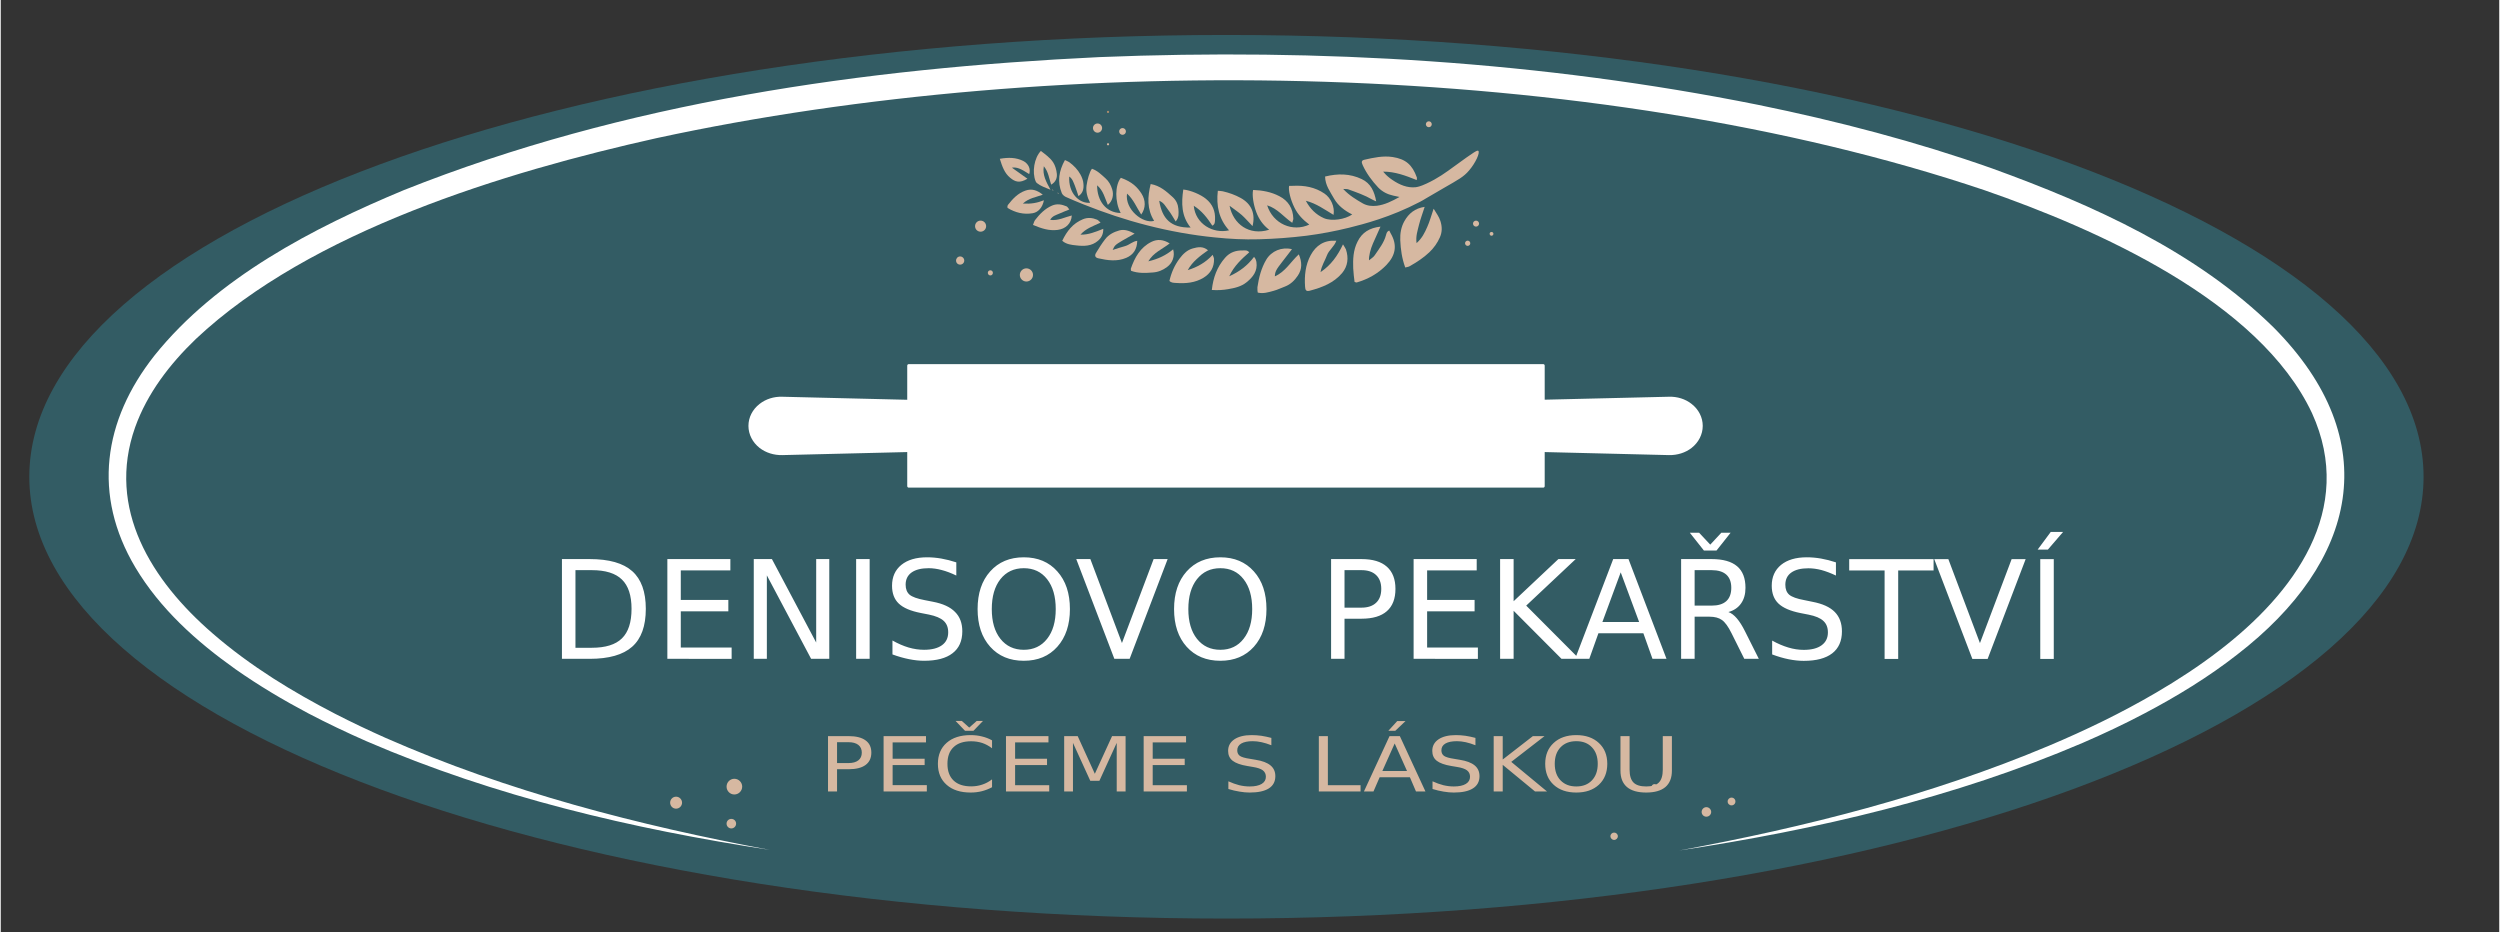 <svg version="1.2" xmlns="http://www.w3.org/2000/svg" viewBox="0 0 2958 1104" width="1000" height="373">
	<rect x="0" y="0" width="2958" height="1104" fill="#333333" stroke="none"/>
	<title>Loga (1)-4-svg</title>
	<defs>
		<clipPath clipPathUnits="userSpaceOnUse" id="cp1">
			<path d="m0-76h6424.7v1268.42h-6424.7z"/>
		</clipPath>
		<clipPath clipPathUnits="userSpaceOnUse" id="cp2">
			<path d="m0-76h6424.7v1268.42h-6424.7z"/>
		</clipPath>
	</defs>
	<style>
		.s0 { fill: none;stroke: #335c64;stroke-miterlimit:10;stroke-width: 1.5 } 
		.s1 { fill: #335c64 } 
		.s2 { fill: #d6b8a1 } 
		.s3 { fill: #ffffff } 
		.s4 { fill: #b28f6d } 
	</style>
	<g id="layer_1">
		<g id="Clip-Path" clip-path="url(#cp1)">
			<g id="Layer">
				<path id="Layer" fill-rule="evenodd" class="s0" d="m6277 543.4c0 288.9-634.6 523.1-1417.3 523.1-782.8 0-1417.4-234.2-1417.4-523.1 0-288.9 634.6-523.1 1417.4-523.1 782.7 0 1417.3 234.2 1417.3 523.1z"/>
				<path id="Layer" class="s1" d="m5410 463.2c-7.4-5.8-16.9-8.8-26.8-8.5l-147.2 3.5v-40.3c0-1-0.8-1.8-1.8-1.8h-751.8c-0.9 0-1.7 0.8-1.7 1.8v40.4l-148.1-3.6c-9.9-0.3-19.4 2.7-26.8 8.5-8.4 6.5-13.2 16-13.2 26 0 10.1 4.8 19.6 13.2 26.1 7.4 5.7 16.9 8.8 26.8 8.5l148.1-3.6v40.4c0 1 0.8 1.8 1.7 1.8h751.8c1 0 1.8-0.8 1.8-1.8v-40.4l147.2 3.6c9.9 0.3 19.4-2.8 26.8-8.5 8.4-6.5 13.2-16 13.2-26.1 0-10-4.8-19.5-13.2-26z"/>
				<path id="Layer" fill-rule="evenodd" class="s1" d="m4070 765.4v-113.1h32.5q15.1 0 25.9 4 10.7 3.9 17.6 11.2 6.9 7.3 10.1 17.6 3.3 10.3 3.3 22.9 0 28.1-14.8 42.7-14.7 14.7-44.2 14.7zm16.1-106.3v99.5h15.5q21.6 0 31.2-13 9.6-12.9 9.6-36.9 0-11.5-2.2-20.7-2.1-9.1-7-15.6-4.9-6.5-12.6-9.9-7.6-3.4-18.7-3.4z"/>
				<path id="Layer" class="s1" d="m4243.1 652.3v11.7l-45-5.4v44.4h39.4v6.7h-39.4v49.4l46.3-5.6v11.9h-62.3v-113.1z"/>
				<path id="Layer" class="s1" d="m4288.8 652.3l56.7 96.4q-0.5-24.3-2.2-48.4-1.7-24.2-3.8-48h13.6v113.1h-14.7l-62.5-106q1.2 26.9 3.3 53.7 2 26.7 4.3 52.3h-14.9v-113.1z"/>
				<path id="Layer" class="s1" d="m4382.6 652.3h16v113.1h-16z"/>
				<path id="Layer" class="s1" d="m4421.5 745.8q6.1 6.5 13.9 10.3 7.8 3.9 16.2 3.9 5.4 0 9.2-1.6 3.8-1.6 6.3-4.4 2.5-2.7 3.6-6.4 1.2-3.8 1.2-8 0-7.4-3.8-12-3.7-4.7-9.3-8.1-5.6-3.5-12-6.5-6.5-3-12.1-7.2-5.6-4.2-9.3-10.2-3.8-6-3.8-15.6 0-6.3 2.1-11.7 2.2-5.3 6.3-9.3 4.1-3.9 10.4-6.2 6.2-2.3 14.6-2.3 7.3 0 14.1 1.5 6.8 1.4 12.5 4l-2.1 12.8q-5.1-5.2-11.3-8.2-6.2-2.9-13.5-2.9-4.7 0-8.2 1.4-3.5 1.5-5.8 4.1-2.4 2.6-3.5 6-1.1 3.4-1.1 7.1 0 7.3 3.7 11.9 3.7 4.6 9.3 8.1 5.6 3.5 12.1 6.5 6.4 3 12 7.2 5.6 4.2 9.4 10.2 3.7 6 3.7 15.4 0 6.6-2.1 12.4-2.1 5.7-6.5 10-4.4 4.3-11 6.7-6.7 2.5-15.7 2.5-8.6 0-16.6-2.1-8.1-2.2-14.4-5.9z"/>
				<path id="Layer" fill-rule="evenodd" class="s1" d="m4501.2 709.5q0-13.1 3.3-24 3.3-10.8 9.7-18.6 6.4-7.8 16.1-12.1 9.6-4.3 22.2-4.3 12.8 0 22.3 4.3 9.5 4.3 15.7 12 6.2 7.7 9.3 18.3 3.1 10.6 3.1 23.1 0 13.1-3.3 24-3.3 10.8-9.7 18.6-6.4 7.8-16.1 12.1-9.6 4.3-22.2 4.3-12.8 0-22.3-4.3-9.5-4.3-15.7-12-6.3-7.7-9.3-18.3-3.1-10.6-3.1-23.1zm17-0.7q0 10.9 1.9 20.3 2 9.4 6 16.3 4.1 6.9 10.6 10.7 6.4 3.9 15.3 3.9 9.1 0 15.5-3.9 6.4-3.8 10.5-10.7 4-6.9 6-16.3 1.9-9.4 1.9-20.3 0-10.8-1.9-20.2-2-9.4-6-16.3-4.1-6.9-10.5-10.8-6.4-3.8-15.5-3.8-8.9 0-15.3 3.8-6.5 3.9-10.6 10.8-4 6.9-6 16.3-1.9 9.4-1.9 20.2z"/>
				<path id="Layer" class="s1" d="m4611.7 652.3h16.6q7.2 25.9 15.6 53.1 8.4 27.1 18 52.5 7.3-22.8 14.1-49.5 6.8-26.8 12.4-56.1h16.2q-7.7 28.2-17.5 56.9-9.8 28.8-21 56.2h-16.5q-11.1-27.4-20.5-55.7-9.5-28.4-17.4-57.4z"/>
				<path id="Layer" fill-rule="evenodd" class="s1" d="m4713.2 709.5q0-13.1 3.3-24 3.4-10.8 9.8-18.6 6.4-7.8 16-12.1 9.6-4.3 22.3-4.3 12.8 0 22.2 4.3 9.5 4.3 15.8 12 6.2 7.7 9.3 18.3 3 10.6 3.1 23.1-0.1 13.1-3.4 24-3.3 10.8-9.7 18.6-6.4 7.8-16 12.1-9.7 4.3-22.3 4.3-12.8 0-22.3-4.3-9.5-4.3-15.7-12-6.2-7.7-9.3-18.3-3.1-10.6-3.1-23.1zm17-0.7q0 10.9 2 20.3 1.9 9.4 6 16.3 4 6.9 10.5 10.7 6.5 3.9 15.4 3.9 9.1 0 15.5-3.9 6.4-3.8 10.4-10.7 4.1-6.9 6-16.3 1.9-9.4 1.9-20.3 0-10.8-1.9-20.2-1.9-9.4-6-16.3-4-6.9-10.4-10.8-6.4-3.8-15.5-3.8-8.9 0-15.4 3.8-6.5 3.9-10.5 10.8-4.1 6.9-6 16.3-2 9.4-2 20.2z"/>
				<path id="Layer" fill-rule="evenodd" class="s1" d="m4900.5 652.3q12 0 20.5 2.3 8.5 2.2 13.8 6.6 5.4 4.4 7.9 10.6 2.5 6.3 2.5 14.4 0 34.8-46.3 34.8h-10.7v44.4h-16.1v-113.1zm-12.3 61.7h10.9q15.4 0 22.2-6.6 6.9-6.7 6.9-20.9 0-13.8-6.6-20.6-6.7-6.8-22.2-6.8h-11.2z"/>
				<path id="Layer" class="s1" d="m5027.8 652.3v11.7l-45-5.4v44.4h39.3v6.7h-39.3v49.4l46.3-5.6v11.9h-62.4v-113.1z"/>
				<path id="Layer" class="s1" d="m5069.3 652.3v51.5q24.8-22.7 43.5-51.5h18.8q-11.1 13.1-23.1 24.7-12 11.6-25.8 22.4l52 66h-19.3l-46.1-60.9v60.9h-16.1v-113.1z"/>
				<path id="Layer" fill-rule="evenodd" class="s1" d="m5136 765.4q8.4-28.5 18.3-56.6 9.9-28 22-56.5h16.4q12 28.7 21.9 56.7 9.9 28 18.3 56.4h-16.7q-2.4-8.3-4.9-16.5-2.4-8.3-5.2-16.6h-46.4q-2 8.3-3.8 16.6-1.9 8.2-3.5 16.5zm68-39.7q-5.3-16.7-11.3-33.1-5.9-16.5-12.3-33.2-5.7 16.7-10.4 33.2-4.7 16.4-8.9 33.1z"/>
				<path id="Layer" fill-rule="evenodd" class="s1" d="m5278.1 652.3q11.6 0 20 2.1 8.3 2.1 13.5 6 5.2 3.9 7.6 9.6 2.4 5.8 2.4 13.1 0 12.6-6.5 19.7-6.6 7-18.9 9.8l32.3 52.8h-18.2l-29.5-50.9h-14.7v50.9h-16.1v-113.1zm-20.5-33.2h7.8l17.4 11.5 17.9-11.5h7.7l-21.8 21.4h-7.5zm19.3 88.8q14.7 0 21.3-6 6.6-5.9 6.6-18.5 0-12.2-6.4-18.2-6.3-6.1-21.3-6.1h-10.9v48.8z"/>
				<path id="Layer" class="s1" d="m5342.2 745.8q6.2 6.5 14 10.3 7.7 3.9 16.1 3.9 5.4 0 9.2-1.6 3.8-1.6 6.3-4.4 2.5-2.7 3.7-6.4 1.1-3.8 1.1-8 0-7.4-3.7-12-3.8-4.7-9.3-8.1-5.6-3.5-12.1-6.5-6.5-3-12.1-7.2-5.6-4.2-9.3-10.2-3.7-6-3.7-15.6 0-6.3 2.1-11.7 2.1-5.3 6.2-9.3 4.2-3.9 10.4-6.2 6.2-2.3 14.7-2.3 7.2 0 14 1.5 6.8 1.4 12.5 4l-2.1 12.8q-5-5.2-11.2-8.2-6.3-2.9-13.6-2.9-4.7 0-8.2 1.4-3.4 1.5-5.8 4.1-2.3 2.6-3.5 6-1.1 3.4-1.1 7.1 0 7.3 3.7 11.9 3.7 4.6 9.3 8.1 5.6 3.5 12.1 6.5 6.5 3 12.1 7.2 5.6 4.2 9.3 10.2 3.7 6 3.7 15.4 0 6.6-2.1 12.4-2.1 5.7-6.5 10-4.3 4.3-11 6.7-6.6 2.5-15.7 2.5-8.6 0-16.6-2.1-8-2.2-14.3-5.9z"/>
				<path id="Layer" class="s1" d="m5446.9 765.4v-106.8l-33.9 6.3v-12.6h83.6v12.6l-33.7-6.3v106.8z"/>
				<path id="Layer" class="s1" d="m5501.1 652.3h16.7q7.1 25.9 15.6 53.1 8.4 27.1 17.9 52.5 7.3-22.8 14.1-49.5 6.8-26.8 12.5-56.1h16.2q-7.8 28.2-17.6 56.9-9.8 28.8-20.9 56.2h-16.6q-11-27.4-20.5-55.7-9.4-28.4-17.4-57.4z"/>
				<path id="Layer" class="s1" d="m5612.9 640.3l15.6-21.4h19.2l-27.2 21.4zm-1.6 12h16v113.1h-16z"/>
				<path id="Layer" fill-rule="evenodd" class="s2" d="m4440.5 886.6c4.6-0.7 10.6-1.2 18.2-1.2 9.4 0 16.3 1.8 20.7 5.1 4 2.8 6.5 7.3 6.5 12.7 0 5.5-2 9.8-5.7 13-5.1 4.4-13.3 6.6-22.6 6.6-2.8 0-5.4-0.1-7.6-0.5v24.3h-9.5zm9.5 29.3c2.1 0.5 4.7 0.7 7.9 0.7 11.4 0 18.4-4.6 18.4-13 0-8-6.8-11.9-17.3-11.9-4.2 0-7.4 0.3-9 0.6z"/>
				<path id="Layer" class="s2" d="m4536.8 918.1h-28.6v22h31.9v6.5h-41.5v-60.7h39.8v6.5h-30.2v19.3h28.6z"/>
				<path id="Layer" class="s2" d="m4580.4 882.3l-11.4-10.2h8l7 6.3h0.3l6.8-6.3h7.9l-11.2 10.2zm23.5 62.4c-3.5 1.4-10.5 2.8-19.5 2.8-20.8 0-36.4-10.8-36.4-30.7 0-19 15.6-31.9 38.5-31.9 9.2 0 15 1.6 17.5 2.7l-2.3 6.4c-3.6-1.5-8.8-2.5-14.9-2.5-17.3 0-28.7 9.1-28.7 25 0 14.9 10.3 24.5 28.3 24.5 5.8 0 11.7-1 15.5-2.6z"/>
				<path id="Layer" class="s2" d="m4654 918.1h-28.6v22h31.9v6.5h-41.4v-60.7h39.8v6.5h-30.3v19.3h28.6z"/>
				<path id="Layer" class="s2" d="m4731.8 919.9c-0.6-8.4-1.2-18.6-1.1-26.2h-0.4c-2.5 7.1-5.5 14.7-9.3 23.1l-13 29.5h-7.2l-11.9-29c-3.5-8.5-6.5-16.4-8.5-23.6h-0.2c-0.3 7.6-0.8 17.8-1.5 26.9l-1.9 26h-9.1l5.1-60.7h12.2l12.5 29.4c3.1 7.4 5.6 14.1 7.5 20.4h0.3c1.9-6.1 4.5-12.8 7.8-20.4l13.1-29.4h12.1l4.6 60.7h-9.3z"/>
				<path id="Layer" class="s2" d="m4795.7 918.1h-28.6v22h31.9v6.5h-41.4v-60.7h39.8v6.5h-30.3v19.3h28.6z"/>
				<path id="Layer" class="s2" d="m4833.2 937.1c4.3 2.1 10.5 3.9 17.1 3.9 9.7 0 15.4-4.2 15.4-10.3 0-5.7-3.9-8.9-13.9-12.1-12-3.5-19.4-8.7-19.4-17.2 0-9.5 9.5-16.5 23.8-16.5 7.5 0 13 1.4 16.3 2.9l-2.6 6.4c-2.5-1-7.4-2.8-14-2.8-10.1 0-13.9 4.9-13.9 9.1 0 5.6 4.5 8.4 14.6 11.7 12.5 4 18.8 8.9 18.8 17.8 0 9.4-8.4 17.5-25.8 17.5-7.1 0-14.8-1.7-18.8-3.8z"/>
				<path id="Layer" class="s2" d="m4911.6 885.9h9.5v54.2h31.5v6.5h-41z"/>
				<path id="Layer" fill-rule="evenodd" class="s2" d="m5004.6 872.1l-13.9 10.5h-7.9l10.2-10.5zm-29.4 55.4l-7.7 19.1h-9.8l25-60.7h11.5l25.1 60.7h-10.1l-7.9-19.1zm24.2-6.1l-7.3-17.5c-1.6-4-2.7-7.6-3.8-11.1h-0.2c-1.1 3.6-2.3 7.3-3.7 11l-7.2 17.6z"/>
				<path id="Layer" class="s2" d="m5028.8 937.1c4.3 2.1 10.5 3.9 17.1 3.9 9.7 0 15.4-4.2 15.4-10.3 0-5.7-3.9-8.9-13.9-12.1-12-3.5-19.4-8.7-19.4-17.2 0-9.5 9.5-16.5 23.8-16.5 7.5 0 13 1.4 16.3 2.9l-2.6 6.4c-2.4-1-7.4-2.8-14-2.8-10.1 0-13.9 4.9-13.9 9.1 0 5.6 4.5 8.4 14.6 11.7 12.5 4 18.8 8.9 18.8 17.8 0 9.4-8.4 17.5-25.8 17.5-7.1 0-14.8-1.7-18.8-3.8z"/>
				<path id="Layer" class="s2" d="m5084.1 885.9h9.5v29.3h0.3c2-2.4 3.9-4.5 5.8-6.5l22.5-22.8h11.8l-26.7 25.8 28.8 34.9h-11.3l-24.2-29.8-7 6.7v23.1h-9.5z"/>
				<path id="Layer" fill-rule="evenodd" class="s2" d="m5204.4 915.6c0 20.9-15.4 32-34.2 32-19.4 0-33.1-12.4-33.1-30.8 0-19.3 14.5-31.9 34.2-31.9 20.1 0 33.1 12.7 33.1 30.7zm-57.1 1c0 13 8.5 24.6 23.5 24.6 15 0 23.6-11.4 23.6-25.2 0-12.1-7.7-24.7-23.5-24.7-15.8 0-23.6 12-23.6 25.3z"/>
				<path id="Layer" class="s2" d="m5226.3 885.9v35.9c0 13.7 7.3 19.4 17.2 19.4 10.9 0 17.9-5.9 17.9-19.4v-35.9h9.6v35.4c0 18.7-11.9 26.3-27.9 26.3-15 0-26.4-7.1-26.4-25.9v-35.8z"/>
				<path id="Layer" class="s2" d="m5044.5 188c13.9-0.1 26.7 4.7 39.9 10 0-1.5 0.3-2.4 0.1-3.2-5.4-14.8-13.1-21.7-28.7-24.1-11.3-1.7-22.4 0.7-33.4 3.2-3.4 0.8-3.9 2.5-2.1 6.4 4.5 9.9 10.9 18.5 18.3 26.4 4.9 5.1 11 8.3 17.9 9.8 2.2 0.4 4.3 0.9 7.4 1.5-9 5-17.3 9.2-26.8 10.4-5.8 0.7-11.5 0.2-16.7-2.8-7.9-4.5-15.8-9.2-23.2-17.1 2.9 0.2 4.6 0 6.1 0.6 9.7 3.4 19.5 6.8 28.4 12.1 1.1 0.6 2.4 1.1 4.7 2.1-2.3-12-6.5-21.3-17.3-26.5-13.9-6.6-28.3-6.7-43.4-3 0.1 10.3 6.2 18.1 10.8 26.3 4.8 8.5 12.6 14.2 21.4 18.6-8.6 6.1-24.5 8.3-33.5 4.4-9.6-4.2-16.6-11.3-21.4-20.6 12.2 3.1 22.2 10.4 32.8 16.7 1.7-9.3-3.3-20.1-10.7-25.1-11.3-7.8-23.9-10-37.3-9.2-1.6 0.1-3.1 0-4.7 0.1-1.1 5.3 1.7 16.3 6.3 25.6 4.1 8.2 10.2 14.6 17.6 20.2-19.7 9.2-42.9-0.9-49.9-22.8 12.2 3.6 19.5 13.6 29.7 20.7 0.6-2.1 1.3-3.5 1.3-4.9-0.3-12-5.8-21.1-16.5-26.7-9.7-5.1-20.3-6.9-31.1-7.4-1.4 5.8 0.3 17.2 3.7 26.2 3.1 8.4 8 15.4 15.4 21-23.8 7.4-42.7-6.7-47-28.4 5.3 4 10.2 7.2 14.6 11.1 4.3 3.9 8.1 8.4 12.6 13 3.7-15.1-1.4-26.4-14-33.3-6.7-3.7-13.8-6.2-21.2-7.9-1.8-0.4-3.6-0.4-5.9-0.7-2 17.7 1.2 33.4 13.3 46.9-19.2 4.4-39.9-7.7-41.8-29.2 9.6 6.1 16 14.5 21.9 23.6 3.4-1.5 3.1-4.5 3.2-7.1 0.6-10-2.8-18.4-10.8-24.8-6.4-5.1-18.2-10.1-26.7-10.8-2.3 15.9-2.4 31.4 8.6 45-23.4 0.5-33.7-10.5-37.1-31.8 5.5 2.1 7.7 7.2 10.7 11 3.2 4.1 5.6 8.8 8.7 13.6 4.1-4.5 3.6-9.9 3.3-14.9-0.4-5.4-2.6-10.2-6.8-14-7.5-6.8-14.9-13.6-26.1-15.5-3.7 15.1-4.6 29.7 4.1 43.6-13.2 3.9-34.9-13.6-32.1-32.3 7.7 7 11.4 16.4 16.8 24.8 5.5-7.4 5.6-16.6 0.4-24.6-4.9-7.7-11.1-14.1-24.5-18.8-7.1 8.8-7.2 28.3-0.2 41.6-17.6-0.2-28-14.6-27.9-32.8 7.4 6.3 9.2 15.3 12.7 23.2 5.3-4.1 7.4-11.5 5.1-18.6-1.5-4.8-3.9-9.3-7.8-12.8-5-4.4-9.6-9.2-16.1-11.4-3 3.5-5.5 12.8-6.4 19.8-1 7.4 0.9 14 4.2 20.5-13.2 1.1-26-11.6-24.8-31 4 2.7 5.1 6.9 6.6 10.6 1.7 4 2.9 8.1 4.4 12.6 5.6-3.8 6.3-9.3 5.9-14.7-0.3-3.7-1.7-7.6-3.5-10.9-3.2-5.9-7.9-10.7-13.4-14.7-1.4-1-3.1-1.5-5-2.5-7.3 12.9-9.3 25.8-3.8 39.3 0.8 1.8 2.9 3.5 4.9 4.4 6.8 3.2 13.8 6.1 20.8 8.9 24.6 9.7 49.6 18.2 75.1 24.7 26.5 6.7 53.3 11.7 80.6 14.4 17.4 1.7 34.8 2.6 52.1 2.2 18.8-0.5 37.7-1.9 56.3-4.3 17-2.1 34-5.3 50.7-9.5 17.2-4.2 49.1-12.4 83.9-30.6 6.4-3.3 1.8-1.2 28.3-16.4 17.3-9.9 23.4-13.2 29.9-20.8 7.8-9.1 13.2-21.2 10.9-23.2-1.2-1-3.9 0.4-28.7 18.5-9.7 7.1-19.2 14-32.8 20.3-7.6 3.5-10.6 4.1-13.1 4.3-9.3 0.9-18.3-2.6-26.9-8.5-1.7-1.1-3.2-2.2-3.2-2.2-3.7-2.7-6.3-5.6-8.1-7.8z"/>
				<path id="Layer" class="s2" d="m5093.8 229.7c-11.7 1.7-19 8-24.1 16.9-3.9 6.9-5.2 14.6-4.9 22.6 0.5 10.9 1.9 21.5 6 32.4 1.7-0.5 3.5-0.6 4.9-1.4 8.4-4.7 16.4-9.9 23.5-16.6 5.5-5.2 9.6-10.9 12.6-17.7 2.9-6.6 2.7-12.9 0.6-19.5-1.6-5-4.8-9.1-8.1-14.4-2.7 8.1-4.6 15.1-7.5 21.6-3 6.6-6.2 13.3-12.6 19.1-1.3-8.1 1.2-15 2.9-21.8 1.6-6.8 4.2-13.5 6.7-21.2z"/>
				<path id="Layer" class="s2" d="m5041.4 253.2c-12.9 1.5-21.9 6.8-27.3 17.9-5 10.1-5.5 20.7-5 31.5 0.2 5.4 1 10.9 1.5 16.1 1.4 0.4 2.2 0.8 2.7 0.6 13.5-3.9 25.5-10.7 35.2-20.8 10.7-11.1 13.3-23.4 5-37.5-0.6-0.9-1.1-1.9-1.7-3.1-3 0.9-3.3 3.4-3.8 5.4-2.5 9.1-8.4 16.3-13.5 23.8-1.5 2.4-4.4 4-6.7 6-0.4-4.8 1.8-13.6 4.7-20 2.9-6.3 5.6-12.5 8.9-19.9z"/>
				<path id="Layer" class="s2" d="m4997 274.2c-6.5 13.7-14.2 24.5-26.6 32.9 1.3-7.9 5.2-13.6 7.6-19.9 2.4-6.4 8.7-10.3 11-17.4-14.5-0.9-24 5.7-30.2 17.1-6.4 11.6-7.6 24.4-6.8 37.4 0.3 4.4 1.7 5.8 5.5 4.8 14.6-3.9 28.6-9.1 38.5-21.1 6.8-8.3 7.8-17.8 4.5-27.8-0.6-1.7-1.8-3.1-3.5-6z"/>
				<path id="Layer" class="s2" d="m4936.5 279.9c-12.1-2.9-24.3 2.1-30.5 12.5-5.9 10-8.7 21.1-10.3 32.5-0.2 1.1-0.2 2.3-0.1 3.5 0 0.9 0.2 1.7 0.4 2.9 6.6 1.6 12.8-0.5 18.9-2 4.6-1.2 8.9-3.6 13.4-5.2 6.6-2.5 11.3-7.2 15.1-12.7 5.3-7.8 5.1-16.2 1.2-25.4-9.7 8.8-16 20.7-28.4 26.1 0.4-5.7 1.4-7.8 8.9-17.4 3.8-5 7.7-9.9 11.4-14.8z"/>
				<path id="Layer" class="s2" d="m4891.6 289c-7.7 10.2-17 17.4-29.4 23 5.8-12.4 14.6-20.4 23.7-28.5-2.4-2.8-5-2.1-7.4-2.1-8.3-0.2-15.5 2.1-21.3 8.8-9.4 10.8-14 23.3-15.7 38.1 7 0.4 13.4 0 19.6-1 7.6-1.4 15.3-3.1 21.6-8.2 7.7-6.2 13.3-13.4 11.7-24.1-0.2-1.1-0.5-2.2-0.9-3.3-0.3-0.6-0.8-1.1-1.9-2.7z"/>
				<path id="Layer" class="s2" d="m4837.1 281.2c-6.1-5.1-12.2-3.8-18.1-2.2-6.7 1.9-11.5 6.5-15.6 11.9-5.9 8-9.9 16.9-12.1 26.6 2.4 2.4 5.3 2.2 7.9 2.4 11.4 0.8 22.6-0.1 32.6-6.2 8.1-5 12.7-12.4 12.3-22.3 0-1.4-0.8-2.8-1.5-4.8-8.4 9.2-18.4 14.6-29.5 18.1 5.5-10.2 14.4-16.8 24-23.5z"/>
				<path id="Layer" class="s2" d="m4745.9 305.5c8.3 3.1 16.9 2.7 25.6 2 6.3-0.4 12-2.7 17.1-6.5 6.6-4.8 9.4-12.9 7.2-21-8.4 7.1-17.9 11.6-29.5 14.3 6.2-10.5 16.6-14.4 25.4-21.3-7.4-4.5-14.6-5.3-21.7-1.8-13.2 6.6-19.8 18.5-24.4 31.8-0.2 0.6 0.2 1.4 0.3 2.5z"/>
				<path id="Layer" class="s2" d="m4750.1 261.5c-6.6-3.6-12.1-5.5-18.1-3.8-6.4 1.8-12.5 4.8-16.7 10.3-4 5.2-7.7 10.7-11 16.5-1.8 3.2-0.8 5.4 2.8 6.2 11 2.5 22.2 4 33-0.5 8.6-3.6 12.9-10.4 13.1-20.2-5.4 0.6-9.2 4.8-14.2 6.1-4.8 1.3-9.5 3-14.9 4.7 2.4-5.4 3-6 11.4-11 4.3-2.5 8.7-5 14.6-8.3z"/>
				<path id="Layer" class="s2" d="m4685.9 262.7c6.2-7.3 15-10.1 23.8-14.3-1.7-1.5-2.7-3-4.2-3.6-5.5-2.2-11-2.7-16.7-0.4-11.9 5-19.1 14.3-24.5 25.6 5.1 4.3 11 4.8 16.5 5.4 9.1 1.1 18.4 1.1 26.1-5.6 3.9-3.5 6.2-7.7 6.1-14-9 3.4-17.5 7.1-27.1 6.9z"/>
				<path id="Layer" class="s2" d="m4629.7 251.2c9.8 4.1 19 7.2 29.1 5.9 9.7-1.3 16.5-7.8 16.9-17.1-8.3 1.9-16.1 6.5-25.7 5.1 2.6-4.6 6.9-5.6 10.6-7.3 3.8-1.7 7.6-3.1 12.1-4.9-1.4-1.6-2.1-3.2-3.3-3.7-5.5-2.4-11.1-3.6-17.1-1-8.6 3.8-14.6 10.2-20.1 17.3-1.2 1.5-1.6 3.5-2.5 5.7z"/>
				<path id="Layer" class="s2" d="m4642.7 222c-8 3.1-15.6 4.4-25 3.9 7.2-6.6 15.6-7.5 23.6-10.6-6.6-5.1-12.8-7.6-20.7-4.7-9 3.2-14.9 9.7-20.5 16.7-0.4 0.5-0.6 1.3-0.7 1.9-0.1 0.4 0.1 0.9 0.2 1.8 9.1 5.5 19 8.1 29.9 6.2 6.5-1.1 11.5-6.8 13.2-15.2z"/>
				<path id="Layer" class="s2" d="m4650.4 209.4c-5.1-9.4-9.7-17.3-7.8-27.8 5.5 6.6 6.1 14.5 8.7 21.9 5.5-3.2 7.1-8.1 6.6-13.1-0.4-4.6-1.8-9.7-4.4-13.5-3.7-5.5-9.2-9.4-14.4-13.4-8.1 8.3-10.7 25.3-6.3 35.9 0.4 0.9 0.9 1.7 1.6 2.2 4.4 3.4 9.4 5.2 16 7.8z"/>
				<path id="Layer" class="s2" d="m4590.4 172.8c2.8 8.9 5.5 17 12.3 22.6 6 5 11.3 6.5 20.4 1-6-4.3-11.8-8.4-18.4-13.1 5.9-0.7 10.2 1 20.5 7.6 2-6.2-0.8-12.4-7.2-15.6-8.4-4.1-17.2-4.3-27.6-2.5z"/>
				<path id="Layer" class="s2" d="m4652.2 209.5q0.7 0.6 1.4 1.1c0.1-0.1 0.3-0.3 0.3-0.3q-0.7-0.6-1.4-1.1-0.2 0.2-0.3 0.3z"/>
				<path id="Layer" class="s2" d="m4660.4 214.1c-0.6-0.6-0.9-1-1.3-1.4-0.1 0.4-0.3 0.9-0.1 1.1 0.2 0.2 0.7 0.2 1.4 0.3z"/>
				<path id="Layer" class="s2" d="m4574.2 252.6c0 3.7-2.9 6.6-6.6 6.6-3.6 0-6.6-2.9-6.6-6.6 0-3.6 3-6.6 6.6-6.6 3.7 0 6.6 3 6.6 6.6z"/>
				<path id="Layer" class="s2" d="m4548.2 293.4c0 2.6-2.1 4.8-4.8 4.8-2.7 0-4.9-2.2-4.9-4.8 0-2.7 2.2-4.9 4.9-4.9 2.7 0 4.8 2.2 4.8 4.9z"/>
				<path id="Layer" class="s2" d="m4582.2 307.9c0 1.7-1.3 3.1-3 3.1-1.7 0-3.1-1.4-3.1-3.1 0-1.7 1.4-3 3.1-3 1.7 0 3 1.3 3 3z"/>
				<path id="Layer" class="s2" d="m4629.7 310.4c0 4.3-3.5 7.8-7.8 7.8-4.3 0-7.8-3.5-7.8-7.8 0-4.3 3.5-7.8 7.8-7.8 4.3 0 7.8 3.5 7.8 7.8z"/>
				<path id="Layer" class="s2" d="m4711.6 136.4c0 3-2.4 5.4-5.4 5.4-3 0-5.5-2.4-5.5-5.4 0-3 2.5-5.4 5.5-5.4 3 0 5.4 2.4 5.4 5.4z"/>
				<path id="Layer" class="s2" d="m4719.9 117.3c0 0.7-0.6 1.3-1.3 1.3-0.7 0-1.3-0.6-1.3-1.3 0-0.7 0.6-1.3 1.3-1.3 0.7 0 1.3 0.6 1.3 1.3z"/>
				<path id="Layer" class="s2" d="m4739.8 140.4c0 2.2-1.8 4-4 4-2.2 0-4-1.8-4-4 0-2.2 1.8-4 4-4 2.2 0 4 1.8 4 4z"/>
				<path id="Layer" class="s2" d="m4719.9 155.6c0 0.7-0.6 1.3-1.3 1.3-0.7 0-1.3-0.6-1.3-1.3 0-0.8 0.6-1.3 1.3-1.3 0.7 0 1.3 0.5 1.3 1.3z"/>
				<path id="Layer" class="s2" d="m5102.2 131.9c0 1.9-1.6 3.5-3.5 3.5-1.9 0-3.5-1.6-3.5-3.5 0-1.9 1.6-3.5 3.5-3.5 1.9 0 3.5 1.6 3.5 3.5z"/>
				<path id="Layer" class="s2" d="m5158.2 249.6c0 2-1.6 3.6-3.6 3.6-2 0-3.6-1.6-3.6-3.6 0-2 1.6-3.6 3.6-3.6 2 0 3.6 1.6 3.6 3.6z"/>
				<path id="Layer" class="s2" d="m5147.8 272.8c0 1.8-1.4 3.1-3.1 3.1-1.7 0-3.1-1.3-3.1-3.1 0-1.7 1.4-3.1 3.1-3.1 1.7 0 3.1 1.4 3.1 3.1z"/>
				<path id="Layer" class="s2" d="m5175.2 261.7c0 1.2-1 2.3-2.2 2.3-1.3 0-2.3-1.1-2.3-2.3 0-1.3 1-2.3 2.3-2.3 1.2 0 2.2 1 2.2 2.3z"/>
				<path id="Layer" class="s1" d="m2868.4 564.5c0 288.8-634.5 523-1417.3 523-782.8 0-1417.3-234.2-1417.3-523 0-288.9 634.5-523.1 1417.3-523.1 782.8 0 1417.3 234.2 1417.3 523.1z"/>
				<path id="Layer" class="s3" d="m910.4 1006.2c-163.1-24.9-325.4-63-477.3-128.6-23.2-10.2-46.6-21.3-69.1-33.1-29.7-15.7-58.7-33-86.2-52.3-46.1-32.7-89.2-71.4-118.5-120.5-50.9-85.6-38-173.8 22.6-250.7 73.7-92 188.3-151.4 295.5-196 261.3-104 543.8-144.1 823.3-157.4 260.9-10.6 523.5 5 779.8 56.5 93.9 19.2 186.7 43.4 277.1 75.3 119.7 43.4 241.6 98.1 333.5 188.5 132.9 134.1 98.7 277.4-43.4 387.1-34 26.6-71.3 49.4-109.5 69.5-23.8 12.6-48.7 24.3-73.4 35-152.2 65.1-314.6 102.8-477.7 127.4 149.3-27.6 297.6-65.1 437.7-124 43.6-18.4 86.2-39 127-62.9 25.5-14.9 50.9-31.5 74.3-49.5 88.8-67.9 162.3-167 110.2-281.4-62.4-132.9-254.9-217.9-387.7-263.9-465-156.6-1093.7-165.2-1572-61.7-179.8 40.1-410 110.2-545.6 237.8-30.7 29.5-57.5 64.2-71.9 104.5-34.3 96.7 19.7 181.8 91.6 244 22.3 19.4 46.6 37.1 71.5 53.1 23.7 15.2 48.6 29.2 73.7 42.2 19.5 10 39.7 19.6 59.7 28.5 145 63.8 299.4 103.5 454.8 132.6z"/>
				<path id="Layer" class="s3" d="m2001.8 478.2c-7.3-5.8-16.9-8.8-26.8-8.5l-147.1 3.5v-40.3c0-1-0.7-1.8-1.7-1.8h-751.3c-0.9 0-1.7 0.8-1.7 1.8v40.4l-148-3.6c-9.9-0.3-19.4 2.7-26.8 8.5-8.4 6.5-13.2 16-13.2 26 0 10 4.8 19.5 13.2 26.1 7.4 5.7 16.9 8.7 26.8 8.5l148-3.6v40.3c0 1 0.8 1.8 1.7 1.8h751.3c1 0 1.7-0.8 1.7-1.8v-40.3l147.1 3.6c9.9 0.2 19.5-2.8 26.8-8.5 8.4-6.6 13.2-16.1 13.2-26.1 0-10-4.8-19.5-13.2-26z"/>
			</g>
		</g>
		<path id="DENISOVO PEKAŘSTVÍ" class="s3" aria-label="DENISOVO PEKAŘSTVÍ"  d="m699.7 675h-19.3v91.9h19.3q24.4 0 35.7-11.1 11.4-11.1 11.4-35 0-23.7-11.4-34.7-11.3-11.1-35.7-11.1zm-35.3 105v-118.1h32.8q34.4 0 50.4 14.3 16.1 14.3 16.1 44.6 0 30.6-16.2 44.9-16.1 14.3-50.3 14.3zm124.8 0v-118.1h74.6v13.4h-58.7v35h56.3v13.5h-56.3v42.8h60.2v13.4zm102.3 0v-118.1h21.5l52.4 98.8v-98.8h15.5v118.1h-21.5l-52.4-98.8v98.8zm121.2 0v-118.1h16v118.1zm118.6-114.2v15.6q-9.1-4.4-17.2-6.5-8.1-2.2-15.6-2.2-13 0-20.2 5.1-7 5.1-7 14.4 0 7.8 4.7 11.9 4.7 3.9 17.8 6.4l9.7 1.9q17.9 3.4 26.3 12.1 8.6 8.5 8.6 22.9 0 17.2-11.6 26-11.4 8.9-33.7 8.9-8.3 0-17.8-1.9-9.5-1.9-19.6-5.6v-16.5q9.7 5.5 19.1 8.3 9.3 2.7 18.3 2.7 13.7 0 21.2-5.4 7.4-5.3 7.4-15.3 0-8.7-5.4-13.6-5.3-4.9-17.5-7.4l-9.7-1.9q-17.9-3.5-25.9-11.1-8-7.6-8-21.1 0-15.7 11-24.7 11.1-9 30.5-9 8.3 0 16.9 1.5 8.6 1.5 17.7 4.5zm79.9 6.9q-17.4 0-27.7 13-10.2 13-10.2 35.4 0 22.3 10.2 35.2 10.3 13 27.7 13 17.4 0 27.6-13 10.2-12.9 10.2-35.2 0-22.4-10.2-35.4-10.2-13-27.6-13zm0-12.9q24.9 0 39.7 16.7 14.9 16.6 14.9 44.6 0 27.9-14.9 44.6-14.8 16.6-39.7 16.6-24.9 0-39.8-16.6-14.9-16.6-14.9-44.6 0-28 14.9-44.6 14.9-16.7 39.8-16.7zm125.3 120.2h-18.1l-45.1-118.1h16.7l37.4 99.4 37.5-99.4h16.6zm107.4-107.3q-17.4 0-27.7 13-10.2 13-10.2 35.4 0 22.3 10.2 35.2 10.3 13 27.7 13 17.4 0 27.5-13 10.2-12.9 10.2-35.2 0-22.4-10.2-35.4-10.1-13-27.5-13zm0-12.9q24.8 0 39.7 16.7 14.9 16.6 14.9 44.6 0 27.9-14.9 44.6-14.9 16.6-39.7 16.6-24.9 0-39.9-16.6-14.9-16.6-14.9-44.6 0-28 14.9-44.6 15-16.7 39.9-16.7zm167.1 15.2h-20.1v44.4h20.1q11.2 0 17.3-5.8 6.1-5.7 6.1-16.4 0-10.6-6.1-16.4-6.1-5.8-17.3-5.8zm-36 105v-118.1h36q19.9 0 30 9 10.2 9 10.2 26.3 0 17.5-10.2 26.4-10.1 8.9-30 8.9h-20.1v47.5zm97.7 0v-118.1h74.7v13.4h-58.7v35h56.2v13.5h-56.2v42.8h60.1v13.4zm102.4 0v-118.1h16v49.9l53-49.9h20.5l-58.6 55.1 62.8 63h-21l-56.7-56.9v56.9zm164.6-43.6l-21.8-58.8-21.7 58.8zm-75.8 43.6l45.1-118.1h18.1l45 118.1h-16.6l-10.8-30.3h-53.2l-10.8 30.3zm181.5-55.4q5.1 1.8 10 7.5 4.9 5.7 9.8 15.6l16.2 32.3h-17.2l-15.1-30.3q-5.9-11.9-11.4-15.7-5.4-3.9-14.9-3.9h-17.4v49.9h-16v-118.1h36.1q20.2 0 30.2 8.5 9.9 8.4 9.9 25.5 0 11.2-5.2 18.5-5.1 7.4-15 10.2zm-19.9-49.6h-20.1v42h20.1q11.5 0 17.4-5.3 5.9-5.4 5.9-15.8 0-10.3-5.9-15.6-5.9-5.3-17.4-5.3zm5.8-23.2h-14.9l-16.7-21.1h11l13.2 14.1 13.1-14.1h11zm141.4 14v15.6q-9.1-4.3-17.1-6.5-8.1-2.1-15.6-2.1-13.1 0-20.2 5.1-7 5-7 14.4 0 7.8 4.6 11.8 4.8 4 17.9 6.4l9.7 2q17.8 3.4 26.3 12 8.5 8.6 8.5 23 0 17.1-11.5 26-11.5 8.9-33.7 8.9-8.4 0-17.9-1.9-9.4-1.9-19.5-5.7v-16.4q9.7 5.4 19.1 8.2 9.3 2.8 18.3 2.8 13.7 0 21.1-5.4 7.5-5.4 7.5-15.3 0-8.7-5.4-13.6-5.3-5-17.5-7.4l-9.7-1.9q-17.9-3.6-25.9-11.2-8-7.6-8-21.1 0-15.6 11-24.7 11.1-9 30.5-9 8.3 0 16.9 1.5 8.6 1.5 17.6 4.5zm15.7 9.6v-13.4h99.9v13.4h-41.9v104.7h-16.1v-104.7zm163.9 104.7h-18.1l-45.1-118.1h16.7l37.4 99.4 37.5-99.4h16.6zm62.3 0v-118.1h16v118.1zm-3.1-129.4l15.5-20.9h14.6l-18 20.9z"/>
		<path id="PEČEME S LÁSKOU" class="s2" aria-label="PEČEME S LÁSKOU"  d="m1003.7 878.7h-13.6v24.7h13.6q7.5 0 11.6-3.2 4.1-3.2 4.1-9.2 0-5.8-4.1-9.1-4.1-3.2-11.6-3.2zm-24.3 58.3v-65.5h24.3q13.3 0 20.1 5 6.9 4.9 6.9 14.5 0 9.7-6.9 14.7-6.8 5-20.1 5h-13.6v26.3zm65.8 0v-65.5h50.2v7.4h-39.5v19.4h37.9v7.5h-37.9v23.7h40.5v7.5zm128.4-60.5v9.4q-5.5-4.2-11.6-6.3-6.2-2-13.1-2-13.6 0-20.8 6.9-7.3 6.8-7.3 19.8 0 12.9 7.3 19.8 7.2 6.9 20.8 6.9 6.9 0 13.1-2.1 6.1-2 11.6-6.2v9.3q-5.7 3.1-12 4.7-6.3 1.6-13.3 1.6-18.1 0-28.4-9.1-10.4-9.1-10.4-24.9 0-15.8 10.4-24.9 10.3-9.1 28.4-9.1 7.1 0 13.4 1.6 6.3 1.5 11.9 4.6zm-22-11.3h-10l-11.2-11.7h7.4l8.8 7.9 8.9-7.9h7.4zm38.5 71.8v-65.5h50.3v7.4h-39.5v19.4h37.8v7.5h-37.8v23.8h40.4v7.4zm68.9 0v-65.5h16l20.3 44.6 20.4-44.6h16v65.5h-10.5v-57.5l-20.5 44.9h-10.8l-20.5-44.9v57.5zm94.1 0v-65.5h50.2v7.4h-39.5v19.4h37.9v7.5h-37.9v23.8h40.5v7.4zm151.2-63.4v8.7q-6.2-2.4-11.6-3.6-5.4-1.2-10.5-1.2-8.8 0-13.6 2.8-4.7 2.8-4.7 8 0 4.3 3.1 6.6 3.2 2.2 12.1 3.5l6.5 1.1q12 1.9 17.7 6.7 5.7 4.7 5.7 12.7 0 9.6-7.7 14.5-7.7 4.9-22.7 4.9-5.6 0-12-1.1-6.4-1-13.2-3.1v-9.1q6.6 3 12.8 4.6 6.3 1.5 12.4 1.5 9.2 0 14.2-3 5-3 5-8.5 0-4.8-3.6-7.6-3.6-2.7-11.8-4l-6.5-1.1q-12-2-17.4-6.2-5.4-4.2-5.4-11.7 0-8.7 7.4-13.7 7.5-5 20.5-5 5.6 0 11.4 0.8 5.8 0.9 11.9 2.5zm56.2 63.4v-65.5h10.7v58.1h38.7v7.4zm104.4-24.2l-14.6-32.6-14.6 32.6zm-51 24.2l30.3-65.5h12.2l30.3 65.5h-11.2l-7.2-16.8h-35.8l-7.3 16.8zm28.9-71.8l10.5-11.5h9.8l-12.1 11.5zm103.1 8.4v8.7q-6.1-2.4-11.5-3.6-5.5-1.2-10.5-1.2-8.8 0-13.6 2.8-4.7 2.8-4.7 8 0 4.3 3.1 6.6 3.2 2.2 12 3.5l6.5 1.1q12.1 1.9 17.8 6.7 5.7 4.7 5.7 12.7 0 9.6-7.8 14.5-7.7 4.9-22.6 4.9-5.7 0-12.1-1.1-6.3-1-13.1-3.1v-9.1q6.5 3 12.8 4.6 6.3 1.5 12.4 1.5 9.2 0 14.2-3 5-3 5-8.5 0-4.8-3.6-7.6-3.6-2.7-11.8-4l-6.6-1.1q-12-2-17.4-6.2-5.3-4.2-5.3-11.7 0-8.7 7.4-13.7 7.4-5 20.5-5 5.5 0 11.4 0.8 5.8 0.9 11.8 2.5zm21.6 63.4v-65.5h10.7v27.7l35.7-27.7h13.8l-39.4 30.5 42.3 35h-14.2l-38.2-31.5v31.5zm97.8-59.5q-11.7 0-18.6 7.2-6.9 7.2-6.9 19.6 0 12.4 6.9 19.6 6.9 7.2 18.6 7.2 11.7 0 18.5-7.2 6.9-7.2 6.9-19.6 0-12.4-6.9-19.6-6.8-7.2-18.5-7.2zm0-7.2q16.7 0 26.7 9.3 10 9.2 10 24.7 0 15.5-10 24.8-10 9.2-26.7 9.2-16.8 0-26.8-9.2-10-9.2-10-24.8 0-15.5 10-24.7 10-9.3 26.8-9.3zm52.3 42.1v-40.9h10.8v39.8q0 10.5 4.7 15.2 4.6 4.6 15 4.6 10.3 0 14.9-4.6 4.7-4.7 4.7-15.2v-39.8h10.8v40.9q0 12.8-7.7 19.4-7.7 6.5-22.7 6.5-15.1 0-22.8-6.5-7.7-6.6-7.7-19.4z"/>
		<g id="Clip-Path" clip-path="url(#cp2)">
			<g id="Layer">
				<path id="Layer" class="s2" d="m1636.6 203.2c13.9-0.1 26.7 4.7 39.8 10 0.1-1.5 0.4-2.4 0.1-3.2-5.3-14.8-13.1-21.7-28.6-24.1-11.4-1.7-22.4 0.7-33.4 3.2-3.4 0.8-3.9 2.5-2.1 6.4 4.5 9.8 10.9 18.5 18.3 26.4 4.9 5.1 11 8.2 17.9 9.7 2.1 0.5 4.3 1 7.4 1.6-9.1 5-17.3 9.2-26.8 10.4-5.8 0.7-11.5 0.1-16.7-2.8-7.9-4.6-15.8-9.2-23.2-17.1 2.9 0.2 4.6 0 6.1 0.5 9.7 3.5 19.5 6.9 28.4 12.1 1.1 0.7 2.4 1.1 4.6 2.1-2.2-11.9-6.4-21.3-17.2-26.4-13.9-6.6-28.2-6.7-43.3-3 0.1 10.3 6.1 18.1 10.7 26.3 4.8 8.4 12.6 14.2 21.4 18.6-8.6 6-24.5 8.3-33.5 4.4-9.5-4.2-16.5-11.3-21.4-20.6 12.3 3.1 22.2 10.4 32.8 16.7 1.7-9.4-3.2-20.1-10.7-25.2-11.3-7.7-23.9-9.9-37.2-9.2-1.6 0.1-3.2 0.1-4.7 0.1-1.1 5.3 1.7 16.4 6.3 25.7 4 8.2 10.2 14.6 17.6 20.1-19.7 9.2-42.9-0.8-49.9-22.8 12.2 3.7 19.5 13.7 29.7 20.7 0.5-2 1.3-3.5 1.3-4.9-0.4-12-5.8-21.1-16.5-26.6-9.7-5.1-20.3-7-31.1-7.4-1.4 5.7 0.3 17.2 3.7 26.2 3.1 8.3 8 15.4 15.3 20.9-23.7 7.4-42.6-6.7-46.9-28.4 5.3 4 10.2 7.3 14.6 11.1 4.3 3.9 8.1 8.4 12.6 13 3.7-15-1.4-26.3-14-33.3-6.7-3.7-13.8-6.2-21.2-7.9-1.7-0.4-3.6-0.4-5.9-0.6-2 17.7 1.2 33.4 13.3 46.8-19.1 4.4-39.8-7.6-41.8-29.1 9.6 6 16 14.4 22 23.6 3.3-1.6 3-4.6 3.2-7.1 0.5-10.1-2.9-18.4-10.9-24.8-6.3-5.1-18.1-10.1-26.7-10.9-2.3 16-2.4 31.4 8.7 45-23.5 0.5-33.7-10.4-37.2-31.7 5.6 2.1 7.7 7.1 10.8 11 3.2 4 5.6 8.7 8.7 13.5 4.1-4.5 3.6-9.9 3.2-14.9-0.4-5.3-2.5-10.1-6.7-13.9-7.5-6.8-15-13.6-26.1-15.5-3.7 15-4.6 29.7 4.1 43.6-13.2 3.8-34.9-13.6-32.1-32.3 7.7 6.9 11.3 16.4 16.8 24.8 5.4-7.5 5.5-16.6 0.4-24.7-4.9-7.6-11.1-14-24.5-18.8-7.1 8.9-7.2 28.3-0.2 41.7-17.5-0.3-28-14.6-27.9-32.8 7.4 6.3 9.2 15.2 12.7 23.2 5.3-4.1 7.4-11.6 5.1-18.6-1.5-4.9-3.9-9.3-7.8-12.8-4.9-4.4-9.6-9.2-16.1-11.4-2.9 3.5-5.4 12.8-6.4 19.8-1 7.4 0.9 14 4.2 20.5-13.2 1.1-25.9-11.7-24.7-31.1 4 2.8 5 7 6.6 10.7 1.6 4 2.8 8.1 4.3 12.5 5.6-3.7 6.4-9.2 5.9-14.6-0.2-3.7-1.7-7.6-3.5-10.9-3.2-5.9-7.9-10.7-13.3-14.7-1.4-1-3.2-1.5-5.1-2.5-7.2 12.9-9.2 25.8-3.7 39.2 0.8 1.9 2.9 3.6 4.8 4.5 6.9 3.1 13.9 6 20.9 8.8 24.5 9.8 49.5 18.2 75 24.7 26.4 6.8 53.3 11.7 80.5 14.4 17.4 1.8 34.8 2.7 52.1 2.2 18.8-0.5 37.6-1.9 56.3-4.2 17-2.2 34-5.4 50.6-9.5 17.2-4.3 49-12.4 83.8-30.6 6.4-3.4 1.9-1.3 28.4-16.5 17.2-9.9 23.4-13.1 29.8-20.7 7.8-9.1 13.2-21.2 10.9-23.2-1.2-1-3.9 0.4-28.7 18.5-9.7 7.1-19.1 14-32.7 20.3-7.6 3.5-10.7 4-13.1 4.3-9.4 0.9-18.4-2.7-27-8.5-1.6-1.1-3.1-2.2-3.1-2.2-3.7-2.8-6.3-5.6-8.1-7.8z"/>
				<path id="Layer" class="s2" d="m1685.8 244.9c-11.7 1.7-19 8-24 16.9-3.9 6.9-5.2 14.5-4.9 22.6 0.5 10.8 1.9 21.4 5.9 32.3 1.7-0.5 3.5-0.6 5-1.4 8.4-4.7 16.4-9.9 23.5-16.6 5.4-5.2 9.5-10.9 12.5-17.7 2.9-6.5 2.7-12.9 0.6-19.4-1.6-5-4.7-9.1-8-14.5-2.8 8.1-4.6 15.1-7.6 21.7-2.9 6.6-6.1 13.3-12.6 19-1.2-8.1 1.3-14.9 2.9-21.7 1.7-6.9 4.3-13.5 6.7-21.2z"/>
				<path id="Layer" class="s2" d="m1633.5 268.3c-12.9 1.5-21.9 6.8-27.3 18-5 10-5.4 20.6-5 31.4 0.2 5.4 1 10.9 1.6 16.1 1.3 0.3 2.1 0.8 2.6 0.6 13.5-3.9 25.5-10.7 35.1-20.7 10.8-11.2 13.3-23.5 5-37.5-0.5-1-1-2-1.6-3.2-3 0.9-3.3 3.5-3.9 5.4-2.4 9.1-8.3 16.3-13.4 23.9-1.5 2.3-4.4 3.9-6.7 5.9-0.4-4.8 1.8-13.5 4.7-20 2.9-6.2 5.6-12.5 8.9-19.9z"/>
				<path id="Layer" class="s2" d="m1589.1 289.3c-6.5 13.7-14.2 24.5-26.6 32.9 1.3-7.9 5.3-13.6 7.6-19.9 2.4-6.4 8.7-10.3 11.1-17.3-14.6-1-24.1 5.7-30.3 17-6.3 11.6-7.6 24.4-6.7 37.4 0.2 4.4 1.6 5.8 5.5 4.8 14.5-3.9 28.5-9.1 38.5-21.1 6.7-8.2 7.7-17.8 4.4-27.8-0.6-1.6-1.8-3.1-3.5-6z"/>
				<path id="Layer" class="s2" d="m1528.7 295c-12.2-2.9-24.3 2.1-30.5 12.5-5.9 10-8.7 21.1-10.4 32.5-0.1 1.1-0.1 2.3 0 3.4 0 0.9 0.2 1.8 0.4 3 6.6 1.6 12.8-0.5 18.8-2.1 4.6-1.2 9-3.5 13.5-5.1 6.5-2.5 11.3-7.2 15-12.7 5.4-7.8 5.2-16.2 1.3-25.4-9.7 8.9-16 20.7-28.4 26.1 0.3-5.7 1.4-7.8 8.9-17.4 3.8-5 7.6-9.9 11.4-14.8z"/>
				<path id="Layer" class="s2" d="m1483.8 304.1c-7.7 10.2-17 17.4-29.4 23 5.8-12.4 14.6-20.4 23.7-28.4-2.4-2.8-5-2.2-7.4-2.2-8.3-0.2-15.5 2.1-21.3 8.8-9.4 10.8-14 23.3-15.6 38 6.9 0.5 13.3 0.1 19.5-1 7.6-1.3 15.3-3 21.6-8.1 7.7-6.2 13.3-13.4 11.7-24.1-0.2-1.1-0.6-2.2-1-3.3-0.2-0.6-0.7-1.1-1.8-2.7z"/>
				<path id="Layer" class="s2" d="m1429.3 296.3c-6.1-5.1-12.1-3.8-18-2.2-6.7 1.9-11.6 6.5-15.6 11.9-6 8-9.9 16.9-12.1 26.6 2.4 2.4 5.2 2.2 7.9 2.4 11.3 0.8 22.5-0.1 32.5-6.2 8.2-5 12.7-12.4 12.4-22.3-0.1-1.4-0.9-2.8-1.6-4.8-8.4 9.2-18.3 14.6-29.5 18.1 5.5-10.1 14.5-16.8 24-23.5z"/>
				<path id="Layer" class="s2" d="m1338.2 320.6c8.3 3.1 16.9 2.7 25.6 2 6.3-0.4 12-2.7 17-6.5 6.6-4.8 9.5-12.9 7.2-20.9-8.4 7-17.8 11.5-29.4 14.2 6.2-10.5 16.6-14.4 25.3-21.2-7.3-4.6-14.6-5.4-21.7-1.8-13.1 6.5-19.7 18.5-24.3 31.7-0.2 0.6 0.2 1.4 0.3 2.5z"/>
				<path id="Layer" class="s2" d="m1342.4 276.6c-6.6-3.5-12.1-5.4-18.1-3.8-6.4 1.8-12.5 4.8-16.7 10.3-4 5.2-7.6 10.8-11 16.5-1.8 3.2-0.8 5.4 2.8 6.2 11 2.5 22.2 4.1 33-0.5 8.6-3.6 12.9-10.4 13.1-20.2-5.4 0.6-9.2 4.8-14.2 6.2-4.8 1.3-9.5 2.9-14.9 4.6 2.4-5.4 3-6 11.4-11 4.3-2.5 8.7-4.9 14.6-8.3z"/>
				<path id="Layer" class="s2" d="m1278.3 277.8c6.2-7.2 14.9-10.1 23.8-14.2-1.7-1.5-2.8-3.1-4.3-3.6-5.4-2.2-11-2.8-16.7-0.4-11.9 4.9-19 14.2-24.4 25.5 5 4.3 11 4.8 16.4 5.4 9.1 1.1 18.5 1.1 26.1-5.6 3.9-3.4 6.2-7.6 6.1-14-9 3.5-17.5 7.2-27 6.9z"/>
				<path id="Layer" class="s2" d="m1222.1 266.3c9.8 4.1 18.9 7.2 29.1 5.9 9.6-1.2 16.4-7.7 16.8-17.1-8.3 2-16 6.5-25.6 5.2 2.6-4.7 6.9-5.6 10.6-7.3 3.7-1.7 7.6-3.1 12.1-5-1.4-1.6-2.1-3.2-3.3-3.7-5.6-2.3-11.1-3.5-17.2-0.9-8.5 3.7-14.6 10.1-20.1 17.2-1.1 1.5-1.5 3.6-2.4 5.7z"/>
				<path id="Layer" class="s2" d="m1235 237.1c-8 3.2-15.5 4.5-24.9 3.9 7.2-6.6 15.5-7.5 23.6-10.5-6.6-5.2-12.8-7.6-20.7-4.8-9 3.2-14.9 9.7-20.5 16.8-0.4 0.5-0.6 1.2-0.7 1.9-0.1 0.4 0.1 0.9 0.2 1.8 9.1 5.5 19 8.1 29.9 6.2 6.5-1.2 11.5-6.8 13.1-15.3z"/>
				<path id="Layer" class="s2" d="m1242.8 224.6c-5.1-9.4-9.7-17.4-7.9-27.8 5.5 6.6 6.2 14.5 8.7 21.8 5.5-3.1 7.2-8 6.7-13-0.5-4.7-1.9-9.7-4.4-13.5-3.7-5.5-9.3-9.4-14.5-13.4-8 8.3-10.6 25.3-6.2 35.9 0.3 0.8 0.9 1.7 1.6 2.2 4.3 3.4 9.4 5.2 16 7.8z"/>
				<path id="Layer" class="s2" d="m1182.8 188c2.8 8.9 5.5 17 12.3 22.5 6 5 11.3 6.6 20.4 1.1-6-4.3-11.8-8.5-18.4-13.1 5.9-0.8 10.2 1 20.5 7.6 2-6.2-0.9-12.4-7.2-15.6-8.4-4.1-17.2-4.3-27.6-2.5z"/>
				<path id="Layer" class="s2" d="m1244.6 224.7q0.7 0.6 1.4 1.1c0.1-0.1 0.2-0.4 0.2-0.4q-0.6-0.5-1.3-1.1z"/>
				<path id="Layer" class="s2" d="m1252.8 229.3c-0.6-0.6-1-1-1.4-1.4 0 0.3-0.2 0.8 0 1 0.2 0.3 0.7 0.2 1.4 0.4z"/>
				<path id="Layer" class="s2" d="m1166.6 267.8c0 3.6-2.9 6.5-6.6 6.5-3.6 0-6.5-2.9-6.5-6.5 0-3.7 2.9-6.6 6.5-6.6 3.7 0 6.6 2.9 6.6 6.6z"/>
				<path id="Layer" class="s2" d="m1140.7 308.5c0 2.7-2.2 4.8-4.9 4.8-2.7 0-4.8-2.1-4.8-4.8 0-2.7 2.1-4.9 4.8-4.9 2.7 0 4.9 2.2 4.9 4.9z"/>
				<path id="Layer" class="s2" d="m1174.6 323c0 1.7-1.3 3.1-3 3.1-1.7 0-3-1.4-3-3.1 0-1.7 1.3-3 3-3 1.7 0 3 1.3 3 3z"/>
				<path id="Layer" class="s2" d="m1222.1 325.5c0 4.3-3.5 7.8-7.8 7.8-4.3 0-7.8-3.5-7.8-7.8 0-4.3 3.5-7.8 7.8-7.8 4.3 0 7.8 3.5 7.8 7.8z"/>
				<path id="Layer" class="s2" d="m1303.9 151.6c0 3-2.4 5.5-5.4 5.5-3 0-5.4-2.5-5.4-5.5 0-3 2.4-5.4 5.4-5.4 3 0 5.4 2.4 5.4 5.4z"/>
				<path id="Layer" class="s4" d="m1312.2 132.5c0 0.7-0.6 1.3-1.3 1.3-0.7 0-1.3-0.6-1.3-1.3 0-0.7 0.6-1.3 1.3-1.3 0.7 0 1.3 0.6 1.3 1.3z"/>
				<path id="Layer" class="s2" d="m1332.1 155.6c0 2.3-1.8 4-4 4-2.2 0-4-1.7-4-4 0-2.2 1.8-4 4-4 2.2 0 4 1.8 4 4z"/>
				<path id="Layer" class="s2" d="m1312.2 170.8c0 0.7-0.5 1.3-1.3 1.3-0.7 0-1.3-0.6-1.3-1.3 0-0.7 0.6-1.3 1.3-1.3 0.8 0 1.3 0.6 1.3 1.3z"/>
				<path id="Layer" class="s2" d="m1694.2 147.1c0 1.9-1.5 3.5-3.5 3.5-1.9 0-3.5-1.6-3.5-3.5 0-1.9 1.6-3.5 3.5-3.5 2 0 3.5 1.6 3.5 3.5z"/>
				<path id="Layer" class="s2" d="m1750.2 264.7c0 2-1.6 3.6-3.6 3.6-2 0-3.6-1.6-3.6-3.6 0-1.9 1.6-3.5 3.6-3.5 2 0 3.6 1.6 3.6 3.5z"/>
				<path id="Layer" class="s2" d="m1739.8 288c0 1.7-1.4 3.1-3.1 3.1-1.7 0-3.1-1.4-3.1-3.1 0-1.7 1.4-3.1 3.1-3.1 1.7 0 3.1 1.4 3.1 3.1z"/>
				<path id="Layer" class="s2" d="m1767.2 276.8c0 1.3-1 2.3-2.3 2.3-1.2 0-2.2-1-2.2-2.3 0-1.2 1-2.2 2.2-2.2 1.3 0 2.3 1 2.3 2.2z"/>
				<path id="Layer" class="s2" d="m806.6 950.3c0 3.9-3.2 7.1-7.1 7.1-3.9 0-7-3.2-7-7.1 0-3.9 3.1-7.1 7-7.1 3.9 0 7.1 3.2 7.1 7.1z"/>
				<path id="Layer" class="s2" d="m870.6 975.1c0 3.1-2.5 5.7-5.7 5.7-3.1 0-5.6-2.6-5.6-5.7 0-3.1 2.5-5.6 5.6-5.6 3.2 0 5.7 2.5 5.7 5.6z"/>
				<path id="Layer" class="s2" d="m877.8 931.3c0 5.1-4.2 9.3-9.3 9.3-5.1 0-9.2-4.2-9.2-9.3 0-5.1 4.1-9.3 9.2-9.3 5.1 0 9.3 4.2 9.3 9.3z"/>
				<path id="Layer" class="s2" d="m1914.5 990c0 2.4-2 4.4-4.4 4.4-2.4 0-4.4-2-4.4-4.4 0-2.4 2-4.3 4.4-4.3 2.4 0 4.4 1.9 4.4 4.3z"/>
				<path id="Layer" class="s2" d="m1961.5 931.9c0 2-1.6 3.6-3.6 3.6-2 0-3.6-1.6-3.6-3.6 0-1.9 1.6-3.6 3.6-3.6 2 0 3.6 1.7 3.6 3.6z"/>
				<path id="Layer" class="s2" d="m2025 961.3c0 3.1-2.6 5.6-5.7 5.6-3.1 0-5.6-2.5-5.6-5.6 0-3.1 2.5-5.7 5.6-5.7 3.1 0 5.7 2.6 5.7 5.7z"/>
				<path id="Layer" class="s2" d="m2053.7 948.9c0 2.6-2 4.6-4.6 4.6-2.5 0-4.6-2-4.6-4.6 0-2.6 2.1-4.6 4.6-4.6 2.6 0 4.6 2 4.6 4.6z"/>
			</g>
		</g>
	</g>
</svg>